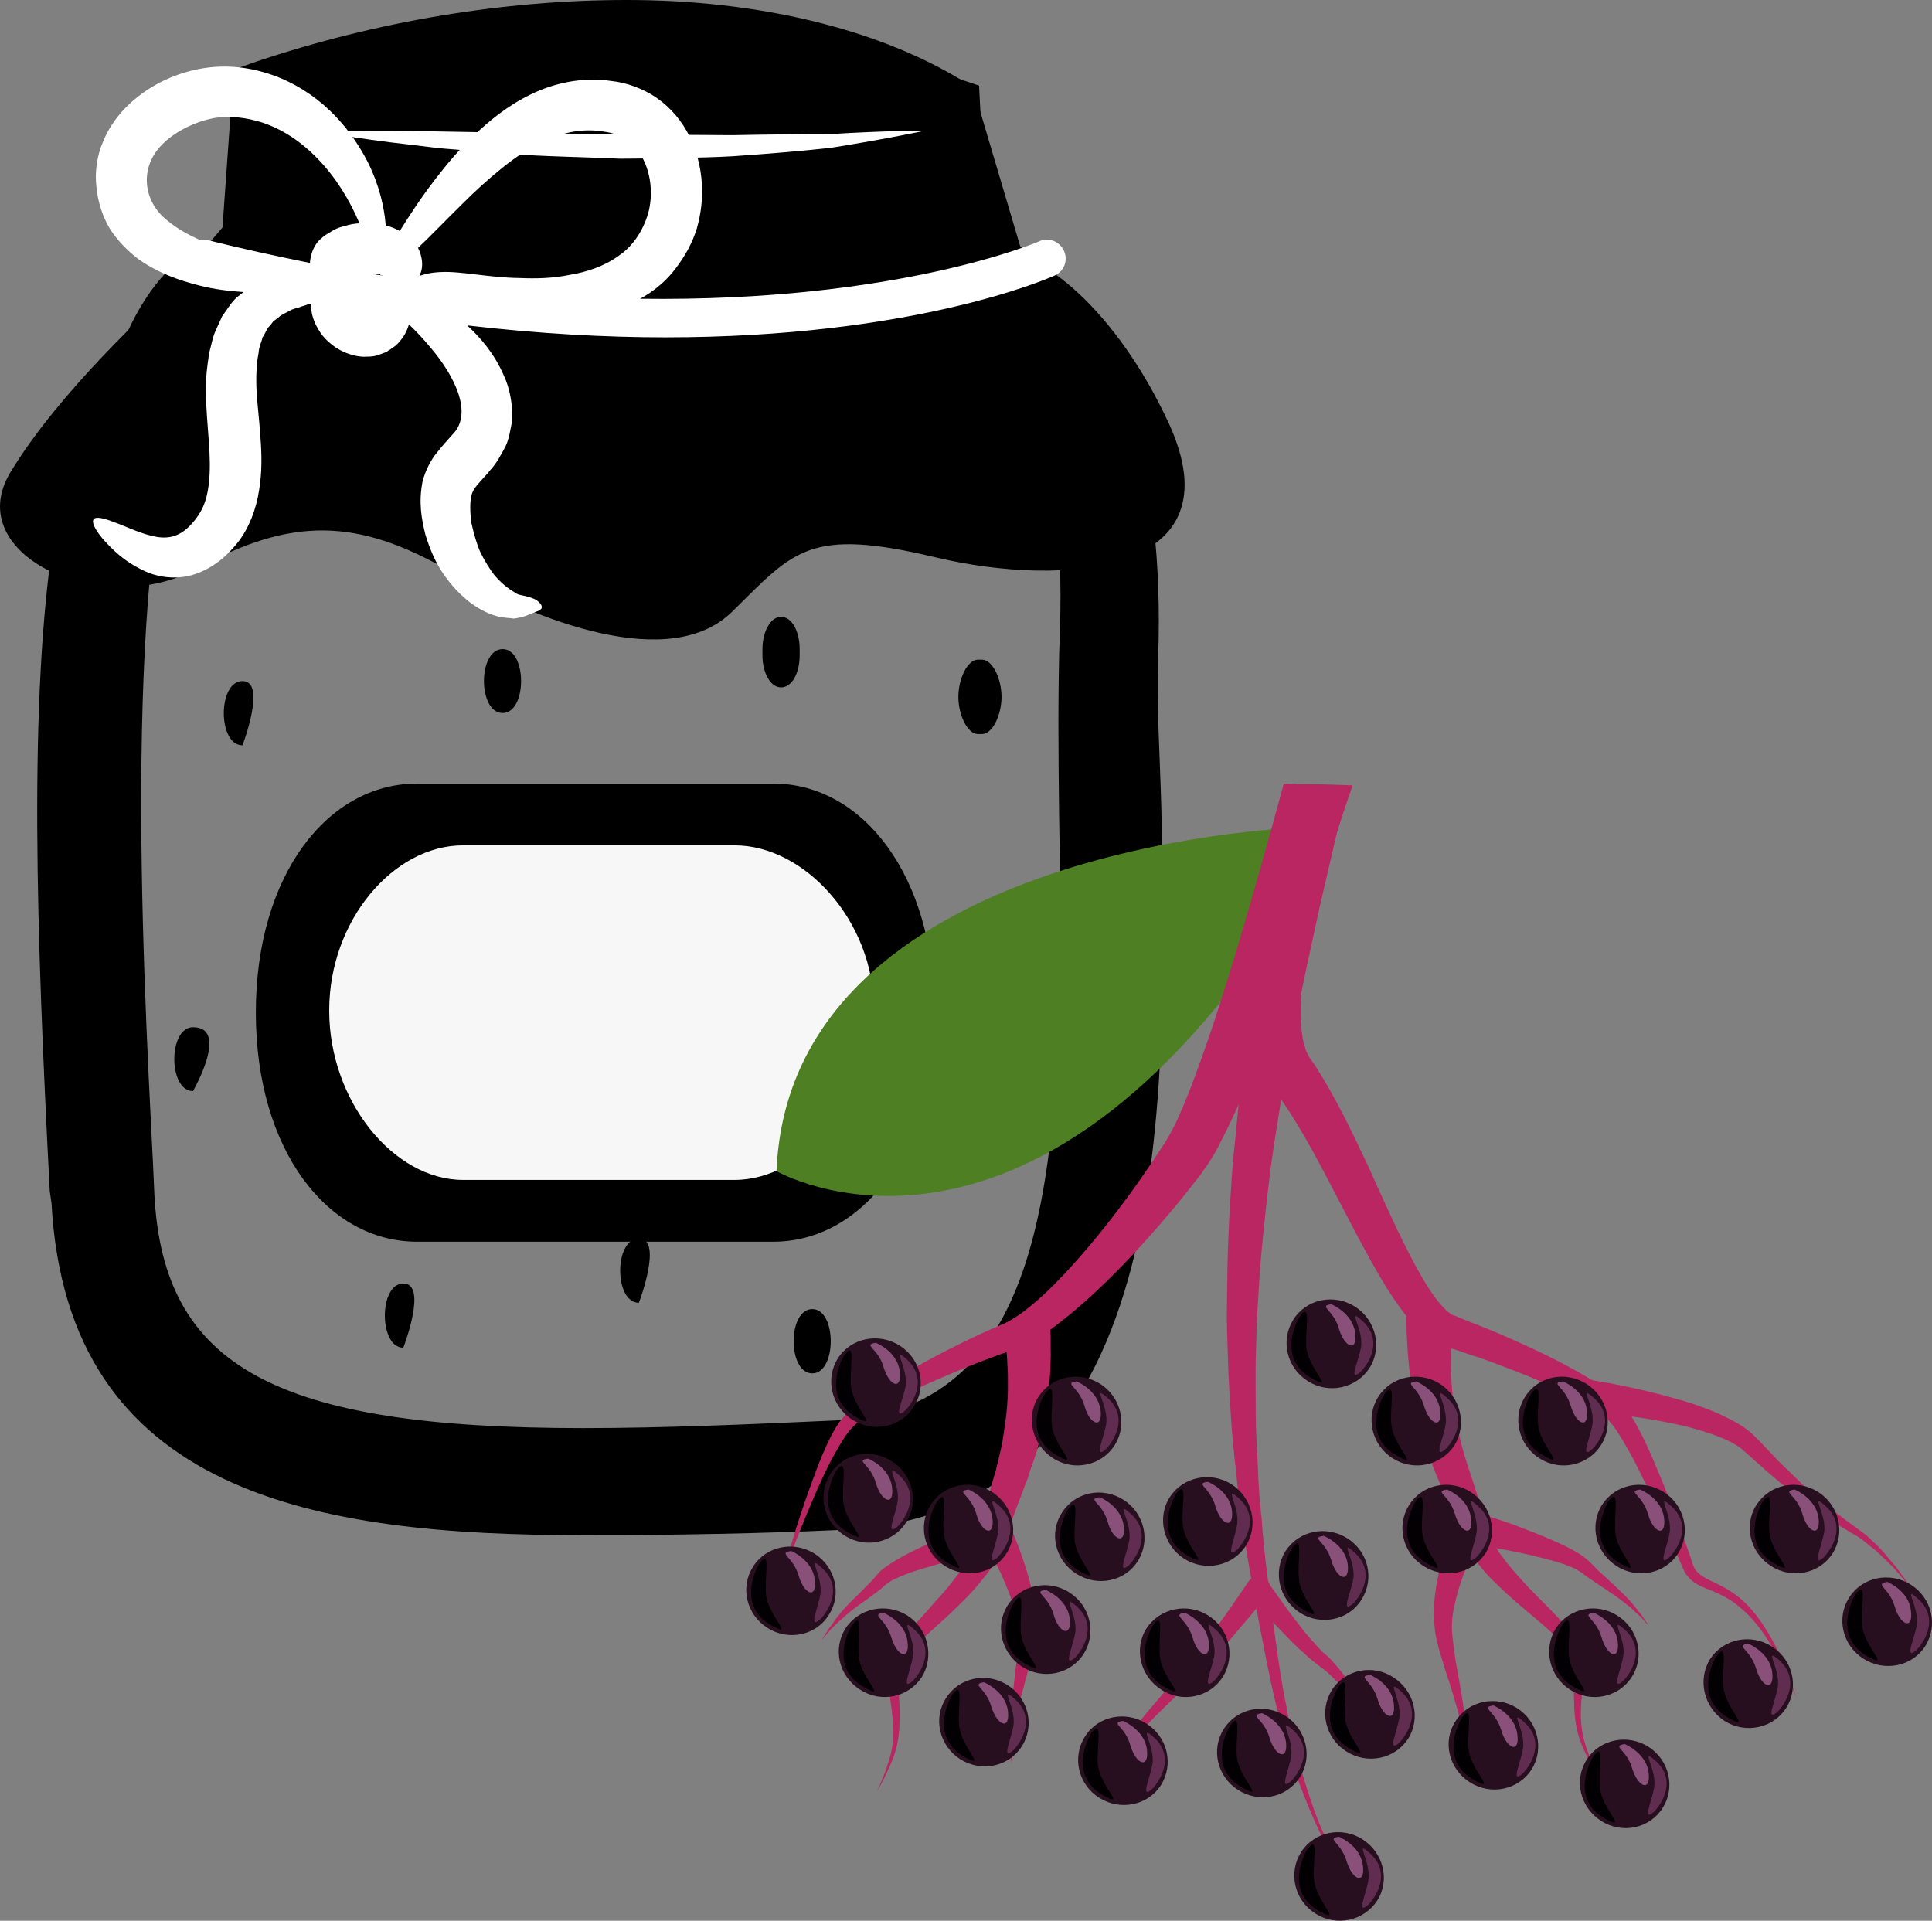 <?xml version="1.0" encoding="UTF-8" standalone="no"?>
<svg
   xmlns:dc="http://purl.org/dc/elements/1.1/"
   xmlns:cc="http://creativecommons.org/ns#"
   xmlns:rdf="http://www.w3.org/1999/02/22-rdf-syntax-ns#"
   xmlns:svg="http://www.w3.org/2000/svg"
   xmlns="http://www.w3.org/2000/svg"
   id="svg288"
   viewBox="0 0 5502.87 5471.31"
   style="clip-rule:evenodd;fill-rule:evenodd;image-rendering:optimizeQuality;shape-rendering:geometricPrecision;text-rendering:geometricPrecision"
   version="1.1"
   height="54.713mm"
   width="55.029mm"
   xml:space="preserve"><rect x="0" y="0" width="5502.87" height="5471.31" fill="#808080" stroke="none"/>
 <defs
   id="defs4">
  <style
   id="style2"
   type="text/css">
   <![CDATA[
    .fil0 {fill:black;fill-rule:nonzero}
    .fil7 {fill:#020002;fill-rule:nonzero}
    .fil4 {fill:#280F1F;fill-rule:nonzero}
    .fil3 {fill:#4E7F22;fill-rule:nonzero}
    .fil8 {fill:#602D51;fill-rule:nonzero}
    .fil5 {fill:#89517A;fill-rule:nonzero}
    .fil6 {fill:#BA2662;fill-rule:nonzero}
    .fil2 {fill:#F7F7F7;fill-rule:nonzero}
    .fil1 {fill:white;fill-rule:nonzero}
   ]]>
  </style>
 </defs>
 <g
   transform="translate(-7785.325,-11805)"
   id="Vrstva_x0020_1">
  <g
   id="_647921224">
   <path
   style="fill:#000000;fill-rule:nonzero"
   id="path7"
   d="m 9570,11911 c -334,0 -686,57 -1019,170 l -34,493 -36,4 c -493,51 -407,1736 -366,2545 l 5,89 c 32,639 531,767 1326,767 228,0 484,-11 726,-22 766,-36 751,-990 736,-1832 -3,-185 -4,-360 2,-516 31,-823 -310,-1040 -313,-1042 l -2,-12 -127,-432 c -70,-42 -358,-212 -898,-212 z m -1533,3310 -4,-29 c -63,-1218 -97,-2425 394,-2460 h 2203 c 94,0 377,172 348,945 -6,154 7,291 10,475 14,838 32,1866 -814,1905 -242,11 -499,15 -728,15 -820,0 -1373,-147 -1409,-851 z"
   class="fil0" />
   <path
   style="fill:#000000;fill-rule:nonzero"
   id="path9"
   d="m 8619,12626 h 1881 l -8,-46 -114,-386 c -208,-114 -492,-177 -808,-177 -304,0 -620,49 -918,142 z m -300,267 c -187,502 -129,1620 -98,2225 l 4,89 c 25,492 345,666 1221,666 228,0 481,-11 721,-22 617,-29 652,-733 635,-1724 -2,-163 -4,-352 2,-522 11,-292 -25,-534 -106,-721 -34,-35 -62,-46 -70,-47 H 8431 c -43,4 -79,22 -112,56 z m 1127,3285 c -760,0 -1469,-115 -1514,-946 l -5,-34 c -38,-735 -61,-1399 12,-1868 l -38,43 54,-135 c 38,-196 96,-352 180,-457 63,-150 146,-246 249,-287 l 35,-41 32,-450 66,-23 c 340,-114 704,-175 1053,-175 372,0 710,81 952,227 l 35,22 134,452 c 45,39 120,119 187,262 59,71 122,183 163,357 l 19,92 12,91 c 12,107 17,230 12,373 -3,92 0,178 4,278 2,60 5,122 6,191 14,831 34,1969 -915,2013 -218,10 -465,15 -733,15 z"
   class="fil0" />
   <path
   style="fill:#000000;fill-rule:nonzero"
   id="path11"
   d="m 11114,13010 c -145,-313 -368,-509 -516,-491 l -24,-470 c -1213,-421 -2086,25 -2086,25 l -8,432 -244,158 c 0,0 -281,253 -422,488 -140,235 264,420 534,272 269,-148 457,-142 715,6 257,148 633,290 808,117 176,-173 217,-241 581,-154 363,86 861,49 662,-383 z"
   class="fil0" />
   <path
   style="fill:#ffffff;fill-rule:nonzero"
   id="path13"
   d="m 8683,12177 c 0,0 27,0 75,0 48,0 116,1 197,1 163,3 380,7 598,10 54,0 108,1 162,1 53,0 106,1 156,1 102,-2 197,-3 278,-3 163,-10 272,-10 272,-10 0,0 -106,23 -269,49 -81,9 -177,17 -279,24 -51,3 -104,4 -158,5 -54,0 -108,2 -163,2 -109,-5 -218,-6 -320,-14 -51,-3 -101,-8 -148,-12 -46,-3 -90,-9 -131,-14 -81,-9 -149,-19 -196,-27 -47,-8 -74,-13 -74,-13 z"
   class="fil1" />
   <path
   style="fill:#ffffff;fill-rule:nonzero"
   id="path15"
   d="m 8377,12489 c -7,-1 -14,-2 -21,0 -34,-15 -67,-33 -94,-56 -71,-55 -82,-156 -8,-223 37,-34 88,-58 137,-68 46,-9 99,-2 144,13 92,31 162,101 208,166 30,43 51,84 66,120 -14,1 -28,3 -42,8 -10,2 -23,6 -34,13 -11,7 -22,12 -30,20 -24,18 -33,47 -35,72 -94,-19 -191,-40 -291,-65 z m 477,98 c 1,-1 1,-1 2,-2 3,-1 8,-1 12,1 1,0 0,2 1,2 1,1 4,1 6,1 1,0 1,1 2,1 -8,-1 -15,-2 -23,-3 z m 126,4 c 1,-4 3,-7 4,-10 7,-20 4,-46 -8,-70 36,-34 78,-78 129,-128 33,-33 70,-67 111,-100 41,-33 87,-64 136,-84 50,-20 102,-28 154,-19 53,7 87,34 112,80 23,46 27,105 13,154 -15,50 -44,93 -84,120 -40,29 -90,46 -139,54 -49,10 -96,11 -143,9 -87,-1 -166,-20 -224,-17 -27,1 -47,6 -61,11 z m -902,749 c 24,26 59,66 129,96 35,14 86,21 135,4 49,-17 87,-48 120,-89 33,-42 53,-96 61,-148 9,-53 8,-104 4,-153 -3,-49 -9,-93 -11,-133 -1,-21 -1,-39 0,-57 1,-9 1,-18 2,-27 1,-8 3,-16 4,-24 1,-17 8,-28 11,-43 8,-10 11,-24 20,-32 4,-4 7,-9 11,-14 5,-3 9,-7 14,-10 8,-9 21,-13 31,-19 10,-7 24,-8 35,-13 5,-1 10,-3 16,-5 0,-1 6,-2 12,-3 0,2 -1,4 -1,6 1,32 14,60 33,85 20,24 49,47 92,57 10,2 21,4 33,3 6,0 12,0 18,-1 7,-1 15,-3 22,-6 6,-2 16,-6 18,-7 l 7,-5 4,-2 1,-1 1,-1 5,-3 v 0 0 l 1,-1 c 5,-3 9,-7 13,-11 17,-18 26,-36 31,-54 20,19 41,41 64,69 61,72 123,184 59,246 -12,14 -25,27 -42,49 -18,21 -34,52 -42,83 -12,60 -3,107 8,152 13,42 29,80 52,113 23,33 48,59 75,80 28,21 57,35 84,41 14,3 27,3 41,5 15,-2 25,-5 32,-7 12,-5 22,-9 30,-12 6,-2 13,-5 16,-9 3,-4 2,-11 -7,-19 -8,-9 -25,-14 -42,-18 -9,-2 -17,-3 -21,-6 -4,-3 -12,-7 -19,-12 -15,-10 -29,-23 -44,-40 -14,-18 -28,-41 -40,-65 -11,-24 -19,-54 -26,-84 -4,-29 -5,-62 1,-82 3,-9 6,-15 16,-27 9,-11 26,-28 41,-47 14,-15 27,-40 39,-62 11,-23 14,-49 19,-73 2,-49 -7,-94 -24,-130 -27,-62 -66,-107 -104,-142 206,24 395,34 564,34 703,0 1085,-165 1109,-176 27,-12 39,-43 27,-70 -12,-27 -43,-40 -70,-28 -6,3 -405,174 -1138,164 5,-3 9,-4 13,-7 33,-20 65,-47 90,-81 25,-33 46,-70 59,-112 24,-83 21,-177 -21,-263 -21,-43 -53,-81 -93,-109 -39,-27 -88,-44 -128,-48 -83,-13 -166,6 -231,38 -66,32 -118,75 -161,116 -44,42 -79,84 -109,123 -44,57 -77,108 -103,150 -12,-7 -25,-12 -40,-16 -4,-49 -17,-112 -51,-180 -44,-86 -121,-186 -250,-240 -64,-26 -137,-40 -216,-28 -76,12 -150,44 -213,102 -31,29 -58,65 -75,107 -18,41 -24,88 -19,130 4,43 18,85 39,120 23,35 51,62 79,84 59,42 119,62 174,76 46,12 87,16 127,19 -5,4 -9,7 -14,11 -20,15 -31,37 -47,58 -9,22 -23,46 -28,69 -3,12 -6,24 -9,36 -2,12 -3,24 -5,36 -3,24 -5,50 -4,74 0,48 5,95 8,140 7,90 3,163 -28,209 -15,24 -37,46 -55,55 -18,10 -38,13 -61,10 -47,-7 -92,-31 -124,-42 -33,-13 -54,-17 -60,-9 -6,9 3,28 26,56 z"
   class="fil1" />
   <path
   style="fill:#000000;fill-rule:nonzero"
   id="path17"
   d="m 8476,13745 c -71,0 -71,183 0,183 0,0 70,-183 0,-183 z"
   class="fil0" />
   <path
   style="fill:#000000;fill-rule:nonzero"
   id="path19"
   d="m 8335,14731 c -71,0 -71,182 0,182 0,0 105,-182 0,-182 z"
   class="fil0" />
   <path
   style="fill:#000000;fill-rule:nonzero"
   id="path21"
   d="m 8934,15461 c -70,0 -70,183 0,183 0,0 71,-183 0,-183 z"
   class="fil0" />
   <path
   style="fill:#000000;fill-rule:nonzero"
   id="path23"
   d="m 9217,13654 c -71,0 -71,182 0,182 70,0 70,-182 0,-182 z"
   class="fil0" />
   <path
   style="fill:#000000;fill-rule:nonzero"
   id="path25"
   d="m 10582,13896 c 31,0 56,-56 56,-106 0,-50 -25,-106 -56,-106 h -11 c -31,0 -56,56 -56,106 0,50 25,106 56,106 z"
   class="fil0" />
   <path
   style="fill:#000000;fill-rule:nonzero"
   id="path27"
   d="m 10668,14831 c -21,-34 -54,-37 -75,0 -19,34 -24,72 -25,119 0,50 17,91 48,91 30,0 47,-41 47,-91 v -2 c 35,-36 25,-85 5,-117 z"
   class="fil0" />
   <path
   style="fill:#000000;fill-rule:nonzero"
   id="path29"
   d="m 10099,15534 c -71,0 -71,183 0,183 70,0 70,-183 0,-183 z"
   class="fil0" />
   <path
   style="fill:#000000;fill-rule:nonzero"
   id="path31"
   d="m 10063,13672 v -18 c 0,-50 -22,-92 -53,-92 -30,0 -53,42 -53,92 v 18 c 0,50 23,91 53,91 31,0 53,-41 53,-91 z"
   class="fil0" />
   <path
   style="fill:#000000;fill-rule:nonzero"
   id="path33"
   d="m 9605,15333 c -71,0 -71,183 0,183 0,0 70,-183 0,-183 z"
   class="fil0" />
   <path
   style="fill:#000000;fill-rule:nonzero"
   id="path35"
   d="m 8514,14689 c 0,393 205,653 459,653 h 1015 c 253,0 459,-260 459,-653 0,-392 -206,-652 -459,-652 H 8973 c -254,0 -459,260 -459,652 z"
   class="fil0" />
   <path
   style="fill:#f7f7f7;fill-rule:nonzero"
   id="path37"
   d="m 10275,14683 c 0,-256 -199,-470 -397,-470 h -774 c -198,0 -381,214 -381,470 v 1 c 0,256 183,482 381,482 h 774 c 198,0 397,-226 397,-482 z"
   class="fil2" />
  </g>
 </g>
 <g
   transform="translate(-7785.325,-11805)"
   id="Vrstva_x0020_1_0">
  <g
   id="_372517056">
   <path
   style="fill:#4e7f22;fill-rule:nonzero"
   id="path42"
   d="m 11465,14164 c 0,0 -1430,54 -1468,977 0,0 715,413 1462,-757 z"
   class="fil3" />
   <path
   style="fill:#280f1f;fill-rule:nonzero"
   id="path44"
   d="m 11686,15702 c -38,58 -116,75 -176,37 -60,-38 -78,-116 -41,-175 37,-59 116,-75 176,-37 60,39 78,117 41,175 z"
   class="fil4" />
   <path
   style="fill:#89517a;fill-rule:nonzero"
   id="path46"
   d="m 11577,15520 c 0,0 61,25 68,81 8,57 -30,43 -46,-11 -16,-56 -60,-64 -22,-70 z"
   class="fil5" />
   <path
   style="fill:#ba2662;fill-rule:nonzero"
   id="path48"
   d="m 12891,16609 c -8,-24 -22,-59 -42,-102 -11,-22 -23,-45 -39,-69 -15,-24 -35,-50 -60,-73 -25,-23 -58,-42 -92,-57 -16,-8 -32,-17 -42,-29 -8,-10 -13,-31 -20,-51 -27,-76 -57,-160 -94,-246 -18,-44 -38,-88 -64,-133 -7,-11 -14,-22 -22,-33 -8,-12 -18,-23 -29,-32 -22,-19 -44,-34 -66,-47 -90,-55 -186,-99 -287,-142 -25,-10 -50,-20 -76,-30 l -19,-8 -9,-4 -5,-1 -2,-1 c -5,-3 -13,-8 -20,-15 -30,-29 -58,-75 -83,-120 -50,-93 -94,-192 -138,-290 -46,-97 -91,-193 -151,-286 l -12,-17 -3,-4 -1,-2 -1,-2 -2,-4 c -4,-6 -7,-13 -9,-21 -6,-17 -9,-36 -11,-57 -4,-41 -2,-86 3,-129 9,-86 28,-170 47,-247 32,-126 67,-232 96,-315 -54,3 -108,6 -160,-3 -11,0 -22,0 -32,-1 -22,79 -46,174 -67,283 -15,82 -30,173 -35,272 -2,50 -2,102 6,158 4,28 11,57 22,88 7,14 14,30 24,46 l 8,11 6,8 11,14 c 55,75 105,167 154,261 50,95 98,192 156,288 15,24 31,48 48,71 18,24 37,47 61,69 14,11 28,21 48,29 l 7,3 5,2 10,3 19,5 c 25,9 50,17 75,25 99,36 197,74 283,120 22,11 43,24 60,37 8,6 16,14 22,22 7,8 14,17 21,27 25,39 48,80 68,122 41,82 76,163 107,238 4,10 8,19 12,28 3,7 4,9 7,15 3,6 7,10 11,15 15,18 36,26 53,33 34,13 64,28 89,49 50,40 81,90 104,131 23,42 38,76 48,99 10,24 15,36 15,36 0,0 -5,-13 -13,-37 z"
   class="fil6" />
   <path
   style="fill:#ba2662;fill-rule:nonzero"
   id="path50"
   d="m 11897,15556 c 0,0 26,-6 25,4 -1,10 -2,25 -3,43 -2,38 -3,94 2,159 3,33 8,68 15,105 7,37 17,74 30,114 14,41 28,85 41,128 7,22 14,43 21,63 8,20 16,37 27,55 12,16 25,34 40,51 l 22,25 23,25 c 30,31 63,62 93,96 15,16 29,34 40,54 11,20 18,42 21,64 4,21 2,42 0,61 -2,19 -4,36 -5,53 -2,34 -1,65 5,92 5,26 15,50 22,68 8,18 14,33 19,43 5,9 8,15 8,15 0,0 -3,-5 -9,-15 -6,-9 -14,-23 -23,-40 -9,-18 -21,-41 -29,-68 -8,-28 -13,-60 -13,-96 -1,-17 -1,-35 0,-54 0,-18 -1,-36 -6,-53 -7,-36 -31,-66 -61,-95 -30,-28 -66,-56 -100,-86 l -26,-23 -26,-25 c -17,-16 -34,-33 -49,-53 -17,-19 -30,-43 -41,-65 -10,-22 -19,-44 -28,-65 -17,-43 -34,-81 -52,-121 -17,-41 -33,-84 -44,-124 -11,-40 -20,-78 -26,-114 -13,-71 -16,-132 -18,-174 -1,-22 -1,-38 -1,-50 1,-12 1,-18 1,-18 z"
   class="fil6" />
   <path
   style="fill:#ba2662;fill-rule:nonzero"
   id="path52"
   d="m 12311,15735 c 0,0 51,9 59,10 8,2 20,4 35,7 29,6 71,15 120,28 25,7 52,14 80,23 28,10 58,20 88,35 30,14 61,30 89,57 24,24 46,48 69,72 24,23 48,47 71,69 25,22 48,45 72,63 13,10 25,19 37,27 12,10 24,18 36,27 11,9 23,16 34,25 10,10 20,19 29,27 9,9 17,18 25,27 7,9 14,17 21,25 14,15 23,31 33,43 16,23 26,37 26,37 0,0 -11,-13 -30,-36 -10,-10 -20,-25 -35,-39 -7,-7 -14,-14 -23,-22 -8,-8 -16,-17 -26,-24 -10,-7 -20,-16 -30,-24 -10,-8 -23,-15 -35,-22 -13,-8 -25,-15 -38,-23 -13,-8 -26,-16 -40,-25 -27,-18 -52,-38 -79,-58 -26,-21 -52,-43 -78,-65 -25,-22 -50,-45 -74,-66 -21,-17 -50,-30 -78,-40 -27,-10 -56,-18 -82,-25 -28,-6 -54,-12 -78,-16 -48,-9 -90,-14 -118,-17 -14,-1 -25,2 -33,1 -7,0 -6,-20 -6,-20 l -7,-2 c -24,-22 -41,-2 -39,-26 3,-25 -30,-53 -6,-51 1,0 10,-2 11,-2 z"
   class="fil6" />
   <path
   style="fill:#ba2662;fill-rule:nonzero"
   id="path54"
   d="m 12012,16169 c 0,0 -1,2 -3,6 -2,4 -5,10 -10,18 -8,16 -20,38 -32,66 -13,29 -25,62 -34,98 -5,19 -9,38 -11,57 -2,20 -2,38 1,58 2,21 5,41 8,62 4,21 7,41 11,61 7,39 13,77 16,109 3,32 2,59 1,78 -1,9 -2,16 -2,21 -1,5 -1,8 -1,8 0,0 0,-3 0,-8 0,-5 0,-12 -1,-21 -1,-19 -4,-45 -11,-76 -6,-31 -18,-66 -29,-104 -7,-20 -13,-39 -19,-59 -6,-20 -13,-42 -18,-63 -5,-21 -8,-46 -8,-68 -1,-23 0,-45 3,-66 5,-42 15,-80 24,-112 9,-32 18,-58 26,-76 3,-9 6,-17 8,-21 2,-6 4,-8 4,-8 9,-23 35,-33 58,-23 21,9 32,35 23,58 -2,1 -2,3 -3,4 z"
   class="fil6" />
   <path
   style="fill:#ba2662;fill-rule:nonzero"
   id="path56"
   d="m 12014,16121 c 0,0 34,10 85,28 25,10 55,21 86,34 31,13 64,27 97,47 8,6 16,10 24,18 l 6,5 2,2 v 0 c 0,0 0,0 0,0 v 0 0 l 3,3 9,9 c 12,13 24,23 36,34 24,23 48,44 66,64 9,10 16,20 23,28 7,9 13,16 17,23 9,13 13,20 13,20 0,0 -5,-6 -16,-18 -5,-6 -12,-13 -20,-19 -7,-8 -16,-16 -27,-24 -20,-17 -45,-33 -73,-52 -13,-9 -29,-19 -43,-29 l -10,-8 -3,-2 v -1 h -2 v 0 l -1,-1 -4,-2 c -5,-5 -14,-8 -21,-11 -30,-13 -63,-21 -95,-29 -31,-8 -61,-14 -87,-19 -51,-10 -85,-14 -85,-14 -25,-4 -41,-27 -38,-51 3,-24 26,-40 50,-37 3,0 5,1 6,2 z"
   class="fil6" />
   <path
   style="fill:#ba2662;fill-rule:nonzero"
   id="path58"
   d="m 11555,17027 c -19,-41 -37,-94 -56,-155 -8,-30 -18,-63 -26,-98 -8,-34 -18,-71 -24,-110 -16,-77 -27,-161 -39,-250 -10,-90 -25,-184 -31,-282 -3,-24 -5,-49 -7,-73 -2,-25 -3,-50 -4,-75 -2,-50 -6,-101 -6,-153 0,-51 -1,-103 0,-155 2,-52 2,-104 6,-156 3,-51 6,-104 11,-155 5,-52 10,-103 16,-154 6,-51 12,-101 20,-151 8,-49 15,-99 24,-147 16,-96 34,-189 52,-277 18,-88 37,-171 53,-247 33,-141 60,-259 80,-346 -50,3 -100,4 -149,-5 -7,0 -13,1 -20,0 -15,86 -33,195 -56,322 -13,78 -27,163 -41,252 -13,91 -27,185 -38,284 -7,49 -11,100 -16,151 -6,51 -10,103 -13,154 -4,53 -6,105 -8,158 -2,53 -2,106 -3,159 -1,53 1,106 3,159 1,53 5,105 8,158 3,51 8,103 14,153 3,26 5,52 8,77 3,24 7,49 10,74 13,98 32,192 47,281 17,88 33,173 52,250 8,39 20,75 30,110 9,34 21,67 31,97 23,61 44,112 65,154 19,42 38,73 50,94 12,22 18,33 18,33 0,0 -6,-11 -16,-34 -11,-22 -29,-54 -45,-97 z"
   class="fil6" />
   <path
   style="fill:#ba2662;fill-rule:nonzero"
   id="path60"
   d="m 11477,14039 c -12,0 -24,-1 -35,-2 -18,66 -39,143 -63,228 -39,138 -86,301 -142,470 -29,84 -59,172 -96,254 -9,20 -19,40 -29,56 -3,5 -5,9 -8,14 l -10,15 -19,29 c -26,39 -53,78 -81,116 -56,76 -116,150 -179,217 -32,34 -65,66 -99,93 -17,14 -34,26 -51,36 -4,2 -9,5 -13,7 l -6,3 c -2,1 -6,2 -8,3 -10,5 -21,10 -32,14 -84,38 -162,78 -235,120 -37,21 -72,42 -105,65 -32,22 -65,45 -90,79 -22,32 -36,65 -49,95 -13,31 -24,61 -34,89 -20,55 -36,104 -48,145 -25,81 -38,127 -38,127 0,0 17,-46 48,-124 15,-39 35,-87 58,-140 12,-27 25,-55 40,-84 16,-28 32,-60 53,-85 20,-25 52,-44 84,-63 33,-19 69,-37 106,-55 74,-34 155,-68 238,-98 11,-4 22,-7 32,-11 l 9,-3 9,-4 c 6,-2 12,-5 18,-7 24,-12 45,-25 66,-39 41,-29 78,-60 115,-93 72,-65 140,-137 205,-212 32,-37 64,-75 94,-114 l 23,-29 10,-15 c 4,-5 8,-11 12,-17 16,-24 28,-46 39,-69 46,-89 81,-177 114,-263 67,-171 121,-332 167,-470 35,-108 65,-201 88,-275 -53,-2 -104,-4 -158,-3 z"
   class="fil6" />
   <path
   style="fill:#ba2662;fill-rule:nonzero"
   id="path62"
   d="m 10776,15581 c 0,0 1,5 1,17 1,7 1,14 1,23 0,8 0,17 0,28 1,21 -1,46 -2,75 -3,29 -5,61 -12,96 -4,36 -14,73 -24,112 -5,20 -13,40 -20,60 -3,10 -6,21 -10,31 -4,10 -8,19 -11,29 -16,40 -30,79 -45,121 -4,11 -8,21 -13,32 -5,12 -8,22 -14,33 -11,23 -25,45 -41,63 l -23,28 -23,25 c -17,17 -32,32 -49,48 -32,30 -66,58 -93,88 -28,29 -46,61 -51,96 -5,35 2,73 1,107 0,34 -3,66 -10,93 -8,27 -18,50 -26,67 -8,18 -16,32 -21,41 -5,9 -8,14 -8,14 0,0 2,-5 7,-15 3,-9 10,-23 17,-42 6,-19 15,-41 19,-67 5,-27 5,-57 1,-90 -2,-33 -12,-68 -10,-110 1,-43 21,-86 49,-121 27,-34 58,-66 86,-99 15,-16 30,-33 43,-50 l 20,-26 18,-25 c 12,-18 21,-35 28,-53 4,-9 6,-20 9,-30 3,-10 6,-20 9,-31 11,-41 22,-86 34,-126 3,-10 6,-20 9,-30 2,-10 4,-19 7,-29 4,-19 9,-37 12,-55 5,-36 11,-69 13,-102 3,-31 2,-60 2,-87 -1,-25 -2,-48 -4,-66 -1,-9 -1,-17 -2,-24 -1,-7 -2,-12 -3,-17 -1,-8 -2,-15 -2,-15 z"
   class="fil6" />
   <path
   style="fill:#ba2662;fill-rule:nonzero"
   id="path64"
   d="m 10659,16146 c 0,0 1,3 3,8 2,5 5,11 10,21 7,18 18,43 28,75 11,31 22,69 29,111 4,21 6,43 7,66 1,21 -2,46 -6,68 -5,21 -10,43 -15,63 -5,20 -11,40 -16,60 -10,38 -20,74 -25,105 -5,31 -7,58 -7,76 -1,10 0,17 0,22 0,5 0,8 0,8 0,0 -1,-3 -1,-8 -1,-5 -2,-12 -3,-21 -2,-19 -4,-46 -2,-78 1,-32 5,-70 11,-110 2,-20 5,-40 7,-61 3,-21 5,-41 7,-62 1,-21 0,-39 -3,-59 -2,-18 -7,-38 -12,-55 -12,-36 -26,-69 -39,-97 -14,-28 -26,-50 -36,-65 -4,-8 -8,-13 -10,-18 -3,-3 -4,-5 -4,-5 v -1 c -14,-20 -8,-47 13,-60 20,-14 47,-8 61,12 1,2 1,4 3,5 z"
   class="fil6" />
   <path
   style="fill:#ba2662;fill-rule:nonzero"
   id="path66"
   d="m 11395,16349 c 0,0 -29,37 -76,91 -22,27 -50,58 -79,91 -15,17 -32,34 -48,51 -17,17 -34,33 -52,49 -16,16 -33,32 -49,48 -17,16 -32,33 -48,49 -15,16 -29,31 -43,46 -13,15 -26,30 -37,43 -11,14 -21,27 -30,38 -9,11 -16,22 -22,30 -12,17 -19,26 -19,26 0,0 6,-10 16,-27 6,-10 12,-21 20,-33 7,-12 17,-25 27,-40 10,-14 21,-30 33,-47 13,-16 26,-33 39,-50 14,-17 29,-36 44,-53 15,-17 30,-36 46,-54 16,-17 33,-35 47,-52 14,-18 28,-35 41,-52 26,-36 50,-69 71,-98 40,-57 66,-96 66,-96 11,-15 32,-19 47,-8 15,10 18,30 8,45 0,1 -1,2 -2,3 z"
   class="fil6" />
   <path
   style="fill:#ba2662;fill-rule:nonzero"
   id="path68"
   d="m 10603,16227 c 0,0 -34,6 -85,18 -26,6 -55,13 -86,23 -31,8 -64,19 -94,33 -7,3 -15,7 -20,11 l -5,3 v 1 h -1 v 0 l -1,1 -3,2 -10,9 c -13,11 -28,21 -41,31 -27,19 -52,37 -71,55 -10,8 -18,17 -26,24 -8,8 -14,15 -19,21 -10,12 -16,18 -16,18 0,0 5,-7 13,-20 4,-7 9,-15 16,-23 6,-9 13,-20 22,-30 16,-21 39,-43 63,-66 11,-12 23,-23 35,-36 l 8,-10 2,-2 1,-1 v 0 c -1,1 0,0 0,0 v 0 l 2,-2 5,-6 c 8,-8 16,-12 24,-18 31,-21 63,-37 95,-52 30,-14 59,-27 84,-37 50,-20 84,-32 84,-32 h 1 c 23,-9 48,4 56,26 8,23 -4,49 -27,57 -2,0 -5,1 -6,2 z"
   class="fil6" />
   <path
   style="fill:#ba2662;fill-rule:nonzero"
   id="path70"
   d="m 11395,16309 c 0,0 20,29 51,72 15,21 34,45 54,71 10,12 21,25 33,38 5,6 11,11 16,18 l 20,17 c 13,13 26,28 36,41 12,15 22,29 31,43 19,28 34,55 46,79 12,24 20,45 25,60 3,6 4,13 6,16 0,5 1,7 1,7 0,0 -1,-2 -3,-6 -1,-4 -3,-9 -6,-16 -7,-14 -18,-34 -33,-56 -14,-21 -32,-46 -53,-71 -12,-12 -23,-25 -35,-36 -12,-13 -24,-23 -38,-33 l -22,-17 c -6,-6 -14,-11 -20,-18 -14,-12 -26,-23 -38,-35 -24,-25 -46,-47 -64,-67 -36,-40 -59,-67 -59,-67 h -1 c -11,-14 14,-28 28,-40 14,-12 11,-17 23,-3 1,1 2,2 2,3 z"
   class="fil6" />
   <g
   id="g284">
    <path
   style="fill:#280f1f;fill-rule:nonzero"
   id="path72"
   d="m 10146,16405 c -36,59 -116,75 -175,37 -60,-38 -78,-116 -41,-174 37,-59 116,-75 176,-37 59,38 78,116 40,174 z"
   class="fil4" />
    <path
   style="fill:#020002;fill-rule:nonzero"
   id="path74"
   d="m 9950,16256 c -11,15 -67,125 34,180 68,37 -12,-28 -17,-91 -4,-50 14,-130 -17,-89 z"
   class="fil7" />
    <path
   style="fill:#602d51;fill-rule:nonzero"
   id="path76"
   d="m 10120,16419 c 11,-9 76,-86 6,-148 -46,-42 4,24 -4,75 -6,40 -35,99 -2,73 z"
   class="fil8" />
    <path
   style="fill:#89517a;fill-rule:nonzero"
   id="path78"
   d="m 10039,16223 c 0,0 60,25 67,81 7,57 -30,44 -46,-11 -16,-55 -61,-64 -21,-70 z"
   class="fil5" />
    <path
   style="fill:#280f1f;fill-rule:nonzero"
   id="path80"
   d="m 10652,16230 c -37,58 -115,74 -175,36 -60,-38 -78,-116 -41,-174 37,-59 115,-75 175,-37 60,38 78,117 41,175 z"
   class="fil4" />
    <path
   style="fill:#020002;fill-rule:nonzero"
   id="path82"
   d="m 10456,16080 c -12,15 -68,125 34,180 68,38 -13,-28 -17,-91 -4,-50 14,-129 -17,-89 z"
   class="fil7" />
    <path
   style="fill:#602d51;fill-rule:nonzero"
   id="path84"
   d="m 10625,16243 c 11,-10 76,-86 7,-148 -47,-42 4,24 -4,75 -6,40 -35,99 -3,73 z"
   class="fil8" />
    <path
   style="fill:#89517a;fill-rule:nonzero"
   id="path86"
   d="m 10544,16048 c 0,0 60,24 68,81 7,56 -31,43 -46,-12 -16,-55 -61,-64 -22,-69 z"
   class="fil5" />
    <path
   style="fill:#280f1f;fill-rule:nonzero"
   id="path88"
   d="m 10411,16582 c -38,58 -116,75 -176,36 -60,-38 -79,-116 -41,-175 37,-57 116,-74 176,-36 59,38 77,116 41,175 z"
   class="fil4" />
    <path
   style="fill:#020002;fill-rule:nonzero"
   id="path90"
   d="m 10214,16432 c -12,15 -68,125 34,180 68,37 -13,-28 -17,-91 -4,-50 14,-130 -17,-89 z"
   class="fil7" />
    <path
   style="fill:#602d51;fill-rule:nonzero"
   id="path92"
   d="m 10383,16595 c 11,-9 76,-85 7,-148 -47,-42 4,25 -4,74 -6,41 -35,100 -3,74 z"
   class="fil8" />
    <path
   style="fill:#89517a;fill-rule:nonzero"
   id="path94"
   d="m 10302,16399 c 0,0 61,25 68,81 8,57 -30,44 -46,-11 -16,-55 -61,-64 -22,-70 z"
   class="fil5" />
    <path
   style="fill:#280f1f;fill-rule:nonzero"
   id="path96"
   d="m 10366,16142 c -37,58 -116,75 -175,37 -60,-38 -78,-117 -41,-175 37,-59 115,-75 175,-37 60,38 79,117 41,175 z"
   class="fil4" />
    <path
   style="fill:#020002;fill-rule:nonzero"
   id="path98"
   d="m 10169,15992 c -11,15 -67,125 35,180 68,37 -12,-28 -17,-91 -4,-50 14,-129 -18,-89 z"
   class="fil7" />
    <path
   style="fill:#602d51;fill-rule:nonzero"
   id="path100"
   d="m 10340,16155 c 11,-9 76,-85 6,-148 -46,-42 4,24 -4,75 -6,40 -35,99 -2,73 z"
   class="fil8" />
    <path
   style="fill:#89517a;fill-rule:nonzero"
   id="path102"
   d="m 10258,15960 c 0,0 61,24 68,81 7,56 -30,43 -46,-12 -16,-55 -61,-64 -22,-69 z"
   class="fil5" />
    <path
   style="fill:#280f1f;fill-rule:nonzero"
   id="path104"
   d="m 10388,15812 c -37,59 -115,75 -175,37 -60,-38 -78,-117 -41,-175 37,-58 116,-74 176,-36 60,38 78,116 40,174 z"
   class="fil4" />
    <path
   style="fill:#020002;fill-rule:nonzero"
   id="path106"
   d="m 10192,15663 c -11,14 -67,124 34,180 67,36 -12,-28 -17,-91 -4,-51 14,-130 -17,-89 z"
   class="fil7" />
    <path
   style="fill:#602d51;fill-rule:nonzero"
   id="path108"
   d="m 10361,15825 c 12,-9 76,-85 7,-148 -46,-42 4,25 -3,75 -7,40 -36,99 -4,73 z"
   class="fil8" />
    <path
   style="fill:#89517a;fill-rule:nonzero"
   id="path110"
   d="m 10280,15630 c 0,0 61,24 68,81 7,56 -30,43 -46,-12 -16,-55 -61,-63 -22,-69 z"
   class="fil5" />
    <path
   style="fill:#280f1f;fill-rule:nonzero"
   id="path112"
   d="m 10872,16516 c -37,58 -115,75 -175,37 -60,-39 -79,-117 -41,-176 37,-58 116,-74 175,-36 60,38 78,116 41,175 z"
   class="fil4" />
    <path
   style="fill:#020002;fill-rule:nonzero"
   id="path114"
   d="m 10676,16366 c -12,15 -68,125 33,180 68,37 -12,-28 -16,-91 -4,-50 14,-129 -17,-89 z"
   class="fil7" />
    <path
   style="fill:#602d51;fill-rule:nonzero"
   id="path116"
   d="m 10845,16529 c 11,-9 76,-86 7,-148 -47,-42 4,24 -4,75 -7,40 -35,99 -3,73 z"
   class="fil8" />
    <path
   style="fill:#89517a;fill-rule:nonzero"
   id="path118"
   d="m 10764,16334 c 0,0 60,24 68,80 7,57 -31,44 -46,-11 -16,-55 -61,-64 -22,-69 z"
   class="fil5" />
    <path
   style="fill:#280f1f;fill-rule:nonzero"
   id="path120"
   d="m 10696,16779 c -37,59 -116,75 -176,37 -59,-38 -78,-116 -40,-174 37,-59 116,-75 175,-37 60,38 78,116 41,174 z"
   class="fil4" />
    <path
   style="fill:#020002;fill-rule:nonzero"
   id="path122"
   d="m 10499,16630 c -10,15 -67,124 34,180 68,37 -11,-28 -16,-91 -4,-51 14,-130 -18,-89 z"
   class="fil7" />
    <path
   style="fill:#602d51;fill-rule:nonzero"
   id="path124"
   d="m 10669,16793 c 12,-10 76,-86 7,-148 -47,-42 4,24 -4,75 -6,39 -35,99 -3,73 z"
   class="fil8" />
    <path
   style="fill:#89517a;fill-rule:nonzero"
   id="path126"
   d="m 10588,16597 c 0,0 61,25 68,81 7,57 -30,43 -47,-11 -15,-55 -60,-64 -21,-70 z"
   class="fil5" />
    <path
   style="fill:#280f1f;fill-rule:nonzero"
   id="path128"
   d="m 11334,16208 c -37,58 -116,75 -176,37 -59,-38 -78,-117 -41,-175 37,-58 116,-75 176,-37 59,38 78,116 41,175 z"
   class="fil4" />
    <path
   style="fill:#020002;fill-rule:nonzero"
   id="path130"
   d="m 11137,16058 c -11,15 -67,125 34,180 68,37 -12,-28 -17,-91 -4,-50 15,-129 -17,-89 z"
   class="fil7" />
    <path
   style="fill:#602d51;fill-rule:nonzero"
   id="path132"
   d="m 11307,16221 c 11,-9 76,-85 7,-148 -47,-42 4,25 -5,75 -6,40 -34,99 -2,73 z"
   class="fil8" />
    <path
   style="fill:#89517a;fill-rule:nonzero"
   id="path134"
   d="m 11226,16026 c 0,0 60,24 68,80 7,57 -31,44 -47,-11 -16,-55 -60,-64 -21,-69 z"
   class="fil5" />
    <path
   style="fill:#280f1f;fill-rule:nonzero"
   id="path136"
   d="m 10960,15922 c -37,58 -116,75 -175,37 -60,-38 -79,-117 -42,-175 38,-59 116,-75 176,-37 60,38 78,117 41,175 z"
   class="fil4" />
    <path
   style="fill:#020002;fill-rule:nonzero"
   id="path138"
   d="m 10763,15773 c -11,14 -67,124 35,179 68,38 -13,-28 -17,-91 -4,-50 14,-129 -18,-88 z"
   class="fil7" />
    <path
   style="fill:#602d51;fill-rule:nonzero"
   id="path140"
   d="m 10933,15935 c 11,-9 76,-86 7,-148 -47,-42 4,24 -4,75 -7,40 -35,99 -3,73 z"
   class="fil8" />
    <path
   style="fill:#89517a;fill-rule:nonzero"
   id="path142"
   d="m 10852,15740 c 0,0 60,24 68,81 7,56 -31,43 -46,-12 -16,-55 -61,-64 -22,-69 z"
   class="fil5" />
    <path
   style="fill:#280f1f;fill-rule:nonzero"
   id="path144"
   d="m 11268,16582 c -37,58 -116,75 -175,36 -60,-38 -79,-116 -42,-175 38,-57 116,-74 176,-36 60,38 78,116 41,175 z"
   class="fil4" />
    <path
   style="fill:#020002;fill-rule:nonzero"
   id="path146"
   d="m 11071,16432 c -11,15 -67,125 34,180 68,37 -12,-28 -16,-91 -5,-50 13,-130 -18,-89 z"
   class="fil7" />
    <path
   style="fill:#602d51;fill-rule:nonzero"
   id="path148"
   d="m 11241,16595 c 11,-9 76,-85 7,-148 -47,-42 4,25 -4,74 -7,41 -36,100 -3,74 z"
   class="fil8" />
    <path
   style="fill:#89517a;fill-rule:nonzero"
   id="path150"
   d="m 11160,16399 c 0,0 60,25 68,81 7,57 -31,44 -46,-11 -17,-55 -61,-64 -22,-70 z"
   class="fil5" />
    <path
   style="fill:#280f1f;fill-rule:nonzero"
   id="path152"
   d="m 11092,16890 c -37,58 -116,74 -176,36 -60,-38 -78,-116 -40,-175 36,-58 116,-74 175,-36 60,38 78,116 41,175 z"
   class="fil4" />
    <path
   style="fill:#020002;fill-rule:nonzero"
   id="path154"
   d="m 10895,16740 c -11,14 -67,125 34,180 68,37 -12,-28 -17,-91 -3,-50 15,-130 -17,-89 z"
   class="fil7" />
    <path
   style="fill:#602d51;fill-rule:nonzero"
   id="path156"
   d="m 11065,16903 c 11,-10 76,-86 7,-149 -47,-41 4,25 -4,75 -7,41 -35,100 -3,74 z"
   class="fil8" />
    <path
   style="fill:#89517a;fill-rule:nonzero"
   id="path158"
   d="m 10984,16707 c 0,0 61,25 68,81 7,57 -31,44 -47,-11 -15,-56 -60,-64 -21,-70 z"
   class="fil5" />
    <path
   style="fill:#280f1f;fill-rule:nonzero"
   id="path160"
   d="m 11708,17219 c -38,58 -116,75 -176,37 -60,-38 -78,-116 -41,-175 37,-58 116,-75 176,-36 59,38 78,116 41,174 z"
   class="fil4" />
    <path
   style="fill:#020002;fill-rule:nonzero"
   id="path162"
   d="m 11511,17070 c -11,14 -68,125 34,180 68,37 -12,-29 -17,-92 -4,-49 14,-129 -17,-88 z"
   class="fil7" />
    <path
   style="fill:#602d51;fill-rule:nonzero"
   id="path164"
   d="m 11680,17233 c 12,-10 77,-86 7,-149 -46,-42 4,25 -4,76 -6,40 -35,99 -3,73 z"
   class="fil8" />
    <path
   style="fill:#89517a;fill-rule:nonzero"
   id="path166"
   d="m 11599,17037 c 0,0 61,25 68,81 8,57 -30,43 -46,-11 -16,-55 -60,-64 -22,-70 z"
   class="fil5" />
    <path
   style="fill:#280f1f;fill-rule:nonzero"
   id="path168"
   d="m 11488,16867 c -37,59 -116,75 -176,37 -60,-38 -78,-116 -41,-174 37,-59 116,-75 176,-37 59,38 78,116 41,174 z"
   class="fil4" />
    <path
   style="fill:#020002;fill-rule:nonzero"
   id="path170"
   d="m 11291,16718 c -11,15 -68,124 34,180 68,37 -12,-28 -17,-91 -4,-51 14,-130 -17,-89 z"
   class="fil7" />
    <path
   style="fill:#602d51;fill-rule:nonzero"
   id="path172"
   d="m 11461,16880 c 11,-9 76,-85 7,-147 -47,-42 3,24 -5,74 -6,41 -35,100 -2,73 z"
   class="fil8" />
    <path
   style="fill:#89517a;fill-rule:nonzero"
   id="path174"
   d="m 11380,16685 c 0,0 60,25 68,81 7,56 -31,43 -47,-12 -16,-54 -60,-63 -21,-69 z"
   class="fil5" />
    <path
   style="fill:#280f1f;fill-rule:nonzero"
   id="path176"
   d="m 11796,16758 c -38,58 -116,74 -176,36 -60,-38 -78,-116 -41,-175 37,-58 116,-75 175,-36 60,38 79,116 42,175 z"
   class="fil4" />
    <path
   style="fill:#020002;fill-rule:nonzero"
   id="path178"
   d="m 11599,16608 c -11,14 -68,125 34,180 68,37 -12,-28 -17,-91 -4,-50 14,-129 -17,-89 z"
   class="fil7" />
    <path
   style="fill:#602d51;fill-rule:nonzero"
   id="path180"
   d="m 11769,16771 c 11,-10 76,-86 7,-148 -47,-42 3,24 -5,75 -6,40 -35,99 -2,73 z"
   class="fil8" />
    <path
   style="fill:#89517a;fill-rule:nonzero"
   id="path182"
   d="m 11688,16576 c 0,0 60,24 67,80 8,57 -30,44 -46,-11 -16,-55 -61,-64 -21,-69 z"
   class="fil5" />
    <path
   style="fill:#280f1f;fill-rule:nonzero"
   id="path184"
   d="m 11663,16362 c -36,58 -115,75 -175,37 -60,-39 -78,-117 -41,-176 38,-58 116,-74 176,-36 60,38 78,116 40,175 z"
   class="fil4" />
    <path
   style="fill:#020002;fill-rule:nonzero"
   id="path186"
   d="m 11467,16212 c -11,15 -67,125 34,180 68,37 -12,-28 -16,-91 -5,-50 13,-129 -18,-89 z"
   class="fil7" />
    <path
   style="fill:#602d51;fill-rule:nonzero"
   id="path188"
   d="m 11637,16375 c 11,-9 76,-85 6,-148 -46,-42 5,25 -3,75 -7,40 -36,99 -3,73 z"
   class="fil8" />
    <path
   style="fill:#89517a;fill-rule:nonzero"
   id="path190"
   d="m 11556,16180 c 0,0 60,24 68,80 6,57 -31,44 -47,-11 -16,-55 -61,-64 -21,-69 z"
   class="fil5" />
    <path
   style="fill:#280f1f;fill-rule:nonzero"
   id="path192"
   d="m 12016,16230 c -38,58 -116,74 -176,36 -60,-38 -78,-116 -41,-174 37,-59 116,-75 175,-37 60,38 79,117 42,175 z"
   class="fil4" />
    <path
   style="fill:#020002;fill-rule:nonzero"
   id="path194"
   d="m 11819,16080 c -12,15 -68,125 34,180 68,38 -12,-28 -17,-91 -4,-50 14,-129 -17,-89 z"
   class="fil7" />
    <path
   style="fill:#602d51;fill-rule:nonzero"
   id="path196"
   d="m 11988,16243 c 12,-10 77,-86 7,-148 -46,-42 4,24 -4,75 -6,40 -35,99 -3,73 z"
   class="fil8" />
    <path
   style="fill:#89517a;fill-rule:nonzero"
   id="path198"
   d="m 11907,16048 c 0,0 61,24 68,81 8,56 -30,43 -46,-12 -16,-55 -61,-64 -22,-69 z"
   class="fil5" />
    <path
   style="fill:#280f1f;fill-rule:nonzero"
   id="path200"
   d="m 11928,15922 c -38,58 -116,75 -176,37 -60,-38 -78,-117 -41,-175 37,-59 116,-75 176,-37 59,38 77,117 41,175 z"
   class="fil4" />
    <path
   style="fill:#020002;fill-rule:nonzero"
   id="path202"
   d="m 11731,15773 c -11,14 -68,124 34,179 68,38 -12,-28 -17,-91 -4,-50 14,-129 -17,-88 z"
   class="fil7" />
    <path
   style="fill:#602d51;fill-rule:nonzero"
   id="path204"
   d="m 11900,15935 c 12,-9 77,-86 7,-148 -46,-42 4,24 -4,75 -6,40 -35,99 -3,73 z"
   class="fil8" />
    <path
   style="fill:#89517a;fill-rule:nonzero"
   id="path206"
   d="m 11819,15740 c 0,0 61,24 68,81 8,56 -30,43 -46,-12 -16,-55 -60,-64 -22,-69 z"
   class="fil5" />
    <path
   style="fill:#280f1f;fill-rule:nonzero"
   id="path208"
   d="m 12345,15922 c -37,58 -116,75 -175,37 -60,-38 -78,-117 -41,-175 37,-59 115,-75 175,-37 60,38 79,117 41,175 z"
   class="fil4" />
    <path
   style="fill:#020002;fill-rule:nonzero"
   id="path210"
   d="m 12148,15773 c -11,14 -67,124 35,179 68,38 -12,-28 -17,-91 -4,-50 14,-129 -18,-88 z"
   class="fil7" />
    <path
   style="fill:#602d51;fill-rule:nonzero"
   id="path212"
   d="m 12318,15935 c 12,-9 77,-86 7,-148 -46,-42 4,24 -4,75 -6,40 -35,99 -3,73 z"
   class="fil8" />
    <path
   style="fill:#89517a;fill-rule:nonzero"
   id="path214"
   d="m 12237,15740 c 0,0 61,24 68,81 7,56 -30,43 -46,-12 -16,-55 -61,-64 -22,-69 z"
   class="fil5" />
    <path
   style="fill:#280f1f;fill-rule:nonzero"
   id="path216"
   d="m 12565,16230 c -37,58 -116,74 -175,36 -60,-38 -78,-116 -42,-174 38,-59 116,-75 176,-37 60,38 78,117 41,175 z"
   class="fil4" />
    <path
   style="fill:#020002;fill-rule:nonzero"
   id="path218"
   d="m 12368,16080 c -11,15 -67,125 35,180 68,38 -12,-28 -17,-91 -4,-50 14,-129 -18,-89 z"
   class="fil7" />
    <path
   style="fill:#602d51;fill-rule:nonzero"
   id="path220"
   d="m 12538,16243 c 12,-10 77,-86 7,-148 -46,-42 4,24 -4,75 -6,40 -35,99 -3,73 z"
   class="fil8" />
    <path
   style="fill:#89517a;fill-rule:nonzero"
   id="path222"
   d="m 12457,16048 c 0,0 61,24 68,81 7,56 -31,43 -46,-12 -16,-55 -61,-64 -22,-69 z"
   class="fil5" />
    <path
   style="fill:#280f1f;fill-rule:nonzero"
   id="path224"
   d="m 12433,16582 c -37,58 -116,75 -176,36 -59,-38 -77,-116 -40,-175 37,-57 115,-74 175,-36 60,38 79,116 41,175 z"
   class="fil4" />
    <path
   style="fill:#020002;fill-rule:nonzero"
   id="path226"
   d="m 12236,16432 c -10,15 -67,125 35,180 67,37 -12,-28 -17,-91 -4,-50 14,-130 -18,-89 z"
   class="fil7" />
    <path
   style="fill:#602d51;fill-rule:nonzero"
   id="path228"
   d="m 12406,16595 c 12,-9 76,-85 7,-148 -47,-42 4,25 -4,74 -6,41 -35,100 -3,74 z"
   class="fil8" />
    <path
   style="fill:#89517a;fill-rule:nonzero"
   id="path230"
   d="m 12325,16399 c 0,0 61,25 68,81 7,57 -30,44 -46,-11 -16,-55 -61,-64 -22,-70 z"
   class="fil5" />
    <path
   style="fill:#280f1f;fill-rule:nonzero"
   id="path232"
   d="m 12148,16845 c -38,59 -116,75 -176,37 -60,-38 -79,-116 -41,-174 37,-59 116,-75 176,-37 59,38 77,116 41,174 z"
   class="fil4" />
    <path
   style="fill:#020002;fill-rule:nonzero"
   id="path234"
   d="m 11951,16696 c -11,14 -68,125 34,180 68,37 -12,-28 -17,-91 -4,-50 14,-130 -17,-89 z"
   class="fil7" />
    <path
   style="fill:#602d51;fill-rule:nonzero"
   id="path236"
   d="m 12120,16859 c 12,-10 76,-86 7,-148 -47,-43 5,24 -4,75 -6,40 -35,99 -3,73 z"
   class="fil8" />
    <path
   style="fill:#89517a;fill-rule:nonzero"
   id="path238"
   d="m 12039,16663 c 0,0 61,25 68,82 8,56 -30,43 -46,-12 -16,-55 -61,-64 -22,-70 z"
   class="fil5" />
    <path
   style="fill:#280f1f;fill-rule:nonzero"
   id="path240"
   d="m 12873,16670 c -37,58 -116,75 -176,37 -59,-39 -77,-117 -41,-176 38,-58 116,-74 176,-36 60,38 78,116 41,175 z"
   class="fil4" />
    <path
   style="fill:#020002;fill-rule:nonzero"
   id="path242"
   d="m 12676,16520 c -11,14 -67,125 35,180 67,37 -12,-28 -17,-91 -4,-50 13,-129 -18,-89 z"
   class="fil7" />
    <path
   style="fill:#602d51;fill-rule:nonzero"
   id="path244"
   d="m 12846,16683 c 12,-10 76,-86 7,-149 -47,-41 4,25 -4,76 -6,40 -36,99 -3,73 z"
   class="fil8" />
    <path
   style="fill:#89517a;fill-rule:nonzero"
   id="path246"
   d="m 12765,16487 c 0,0 61,25 68,81 7,57 -31,44 -46,-11 -17,-55 -61,-64 -22,-70 z"
   class="fil5" />
    <path
   style="fill:#280f1f;fill-rule:nonzero"
   id="path248"
   d="m 13005,16230 c -37,58 -116,74 -175,36 -60,-38 -79,-116 -42,-174 38,-59 116,-75 176,-37 60,38 78,117 41,175 z"
   class="fil4" />
    <path
   style="fill:#020002;fill-rule:nonzero"
   id="path250"
   d="m 12808,16080 c -11,15 -67,125 34,180 68,38 -12,-28 -17,-91 -4,-50 15,-129 -17,-89 z"
   class="fil7" />
    <path
   style="fill:#602d51;fill-rule:nonzero"
   id="path252"
   d="m 12978,16243 c 11,-10 76,-86 7,-148 -47,-42 4,24 -4,75 -7,40 -35,99 -3,73 z"
   class="fil8" />
    <path
   style="fill:#89517a;fill-rule:nonzero"
   id="path254"
   d="m 12897,16048 c 0,0 60,24 68,81 7,56 -31,43 -46,-12 -16,-55 -61,-64 -22,-69 z"
   class="fil5" />
    <path
   style="fill:#280f1f;fill-rule:nonzero"
   id="path256"
   d="m 13269,16494 c -37,58 -116,74 -176,36 -60,-38 -78,-116 -41,-174 37,-59 116,-75 176,-37 60,38 78,116 41,175 z"
   class="fil4" />
    <path
   style="fill:#020002;fill-rule:nonzero"
   id="path258"
   d="m 13072,16344 c -11,15 -67,125 34,180 68,37 -12,-28 -17,-91 -3,-50 14,-130 -17,-89 z"
   class="fil7" />
    <path
   style="fill:#602d51;fill-rule:nonzero"
   id="path260"
   d="m 13242,16507 c 11,-9 76,-86 6,-148 -46,-42 5,24 -3,75 -7,40 -36,99 -3,73 z"
   class="fil8" />
    <path
   style="fill:#89517a;fill-rule:nonzero"
   id="path262"
   d="m 13161,16311 c 0,0 61,25 67,81 8,57 -30,44 -46,-11 -16,-55 -60,-63 -21,-70 z"
   class="fil5" />
    <path
   style="fill:#020002;fill-rule:nonzero"
   id="path264"
   d="m 11489,15553 c -11,14 -67,124 34,179 68,38 -12,-28 -17,-91 -3,-50 14,-129 -17,-88 z"
   class="fil7" />
    <path
   style="fill:#602d51;fill-rule:nonzero"
   id="path266"
   d="m 11658,15715 c 12,-9 77,-86 7,-148 -46,-42 5,24 -3,75 -7,40 -36,100 -4,73 z"
   class="fil8" />
    <path
   style="fill:#280f1f;fill-rule:nonzero"
   id="path268"
   d="m 11026,16252 c -37,58 -115,74 -175,36 -60,-38 -79,-116 -41,-174 37,-59 115,-75 175,-37 60,38 78,117 41,175 z"
   class="fil4" />
    <path
   style="fill:#020002;fill-rule:nonzero"
   id="path270"
   d="m 10829,16103 c -11,14 -67,124 34,179 68,37 -12,-28 -17,-91 -3,-50 15,-130 -17,-88 z"
   class="fil7" />
    <path
   style="fill:#602d51;fill-rule:nonzero"
   id="path272"
   d="m 10999,16265 c 11,-9 76,-86 7,-148 -47,-42 4,24 -4,75 -7,40 -35,99 -3,73 z"
   class="fil8" />
    <path
   style="fill:#89517a;fill-rule:nonzero"
   id="path274"
   d="m 10918,16070 c 0,0 60,24 68,81 7,56 -31,43 -46,-12 -16,-55 -61,-64 -22,-69 z"
   class="fil5" />
    <path
   style="fill:#280f1f;fill-rule:nonzero"
   id="path276"
   d="m 12521,16955 c -37,59 -116,75 -175,37 -60,-38 -79,-116 -41,-175 37,-58 116,-74 176,-36 59,38 77,116 40,174 z"
   class="fil4" />
    <path
   style="fill:#020002;fill-rule:nonzero"
   id="path278"
   d="m 12325,16806 c -11,15 -68,125 33,180 68,37 -11,-28 -16,-91 -4,-51 14,-130 -17,-89 z"
   class="fil7" />
    <path
   style="fill:#602d51;fill-rule:nonzero"
   id="path280"
   d="m 12494,16968 c 11,-9 76,-85 7,-147 -47,-42 4,24 -4,74 -6,41 -35,99 -3,73 z"
   class="fil8" />
    <path
   style="fill:#89517a;fill-rule:nonzero"
   id="path282"
   d="m 12413,16773 c 0,0 61,25 68,81 7,56 -30,43 -47,-12 -15,-54 -60,-63 -21,-69 z"
   class="fil5" />
   </g>
  </g>
 </g>
</svg>